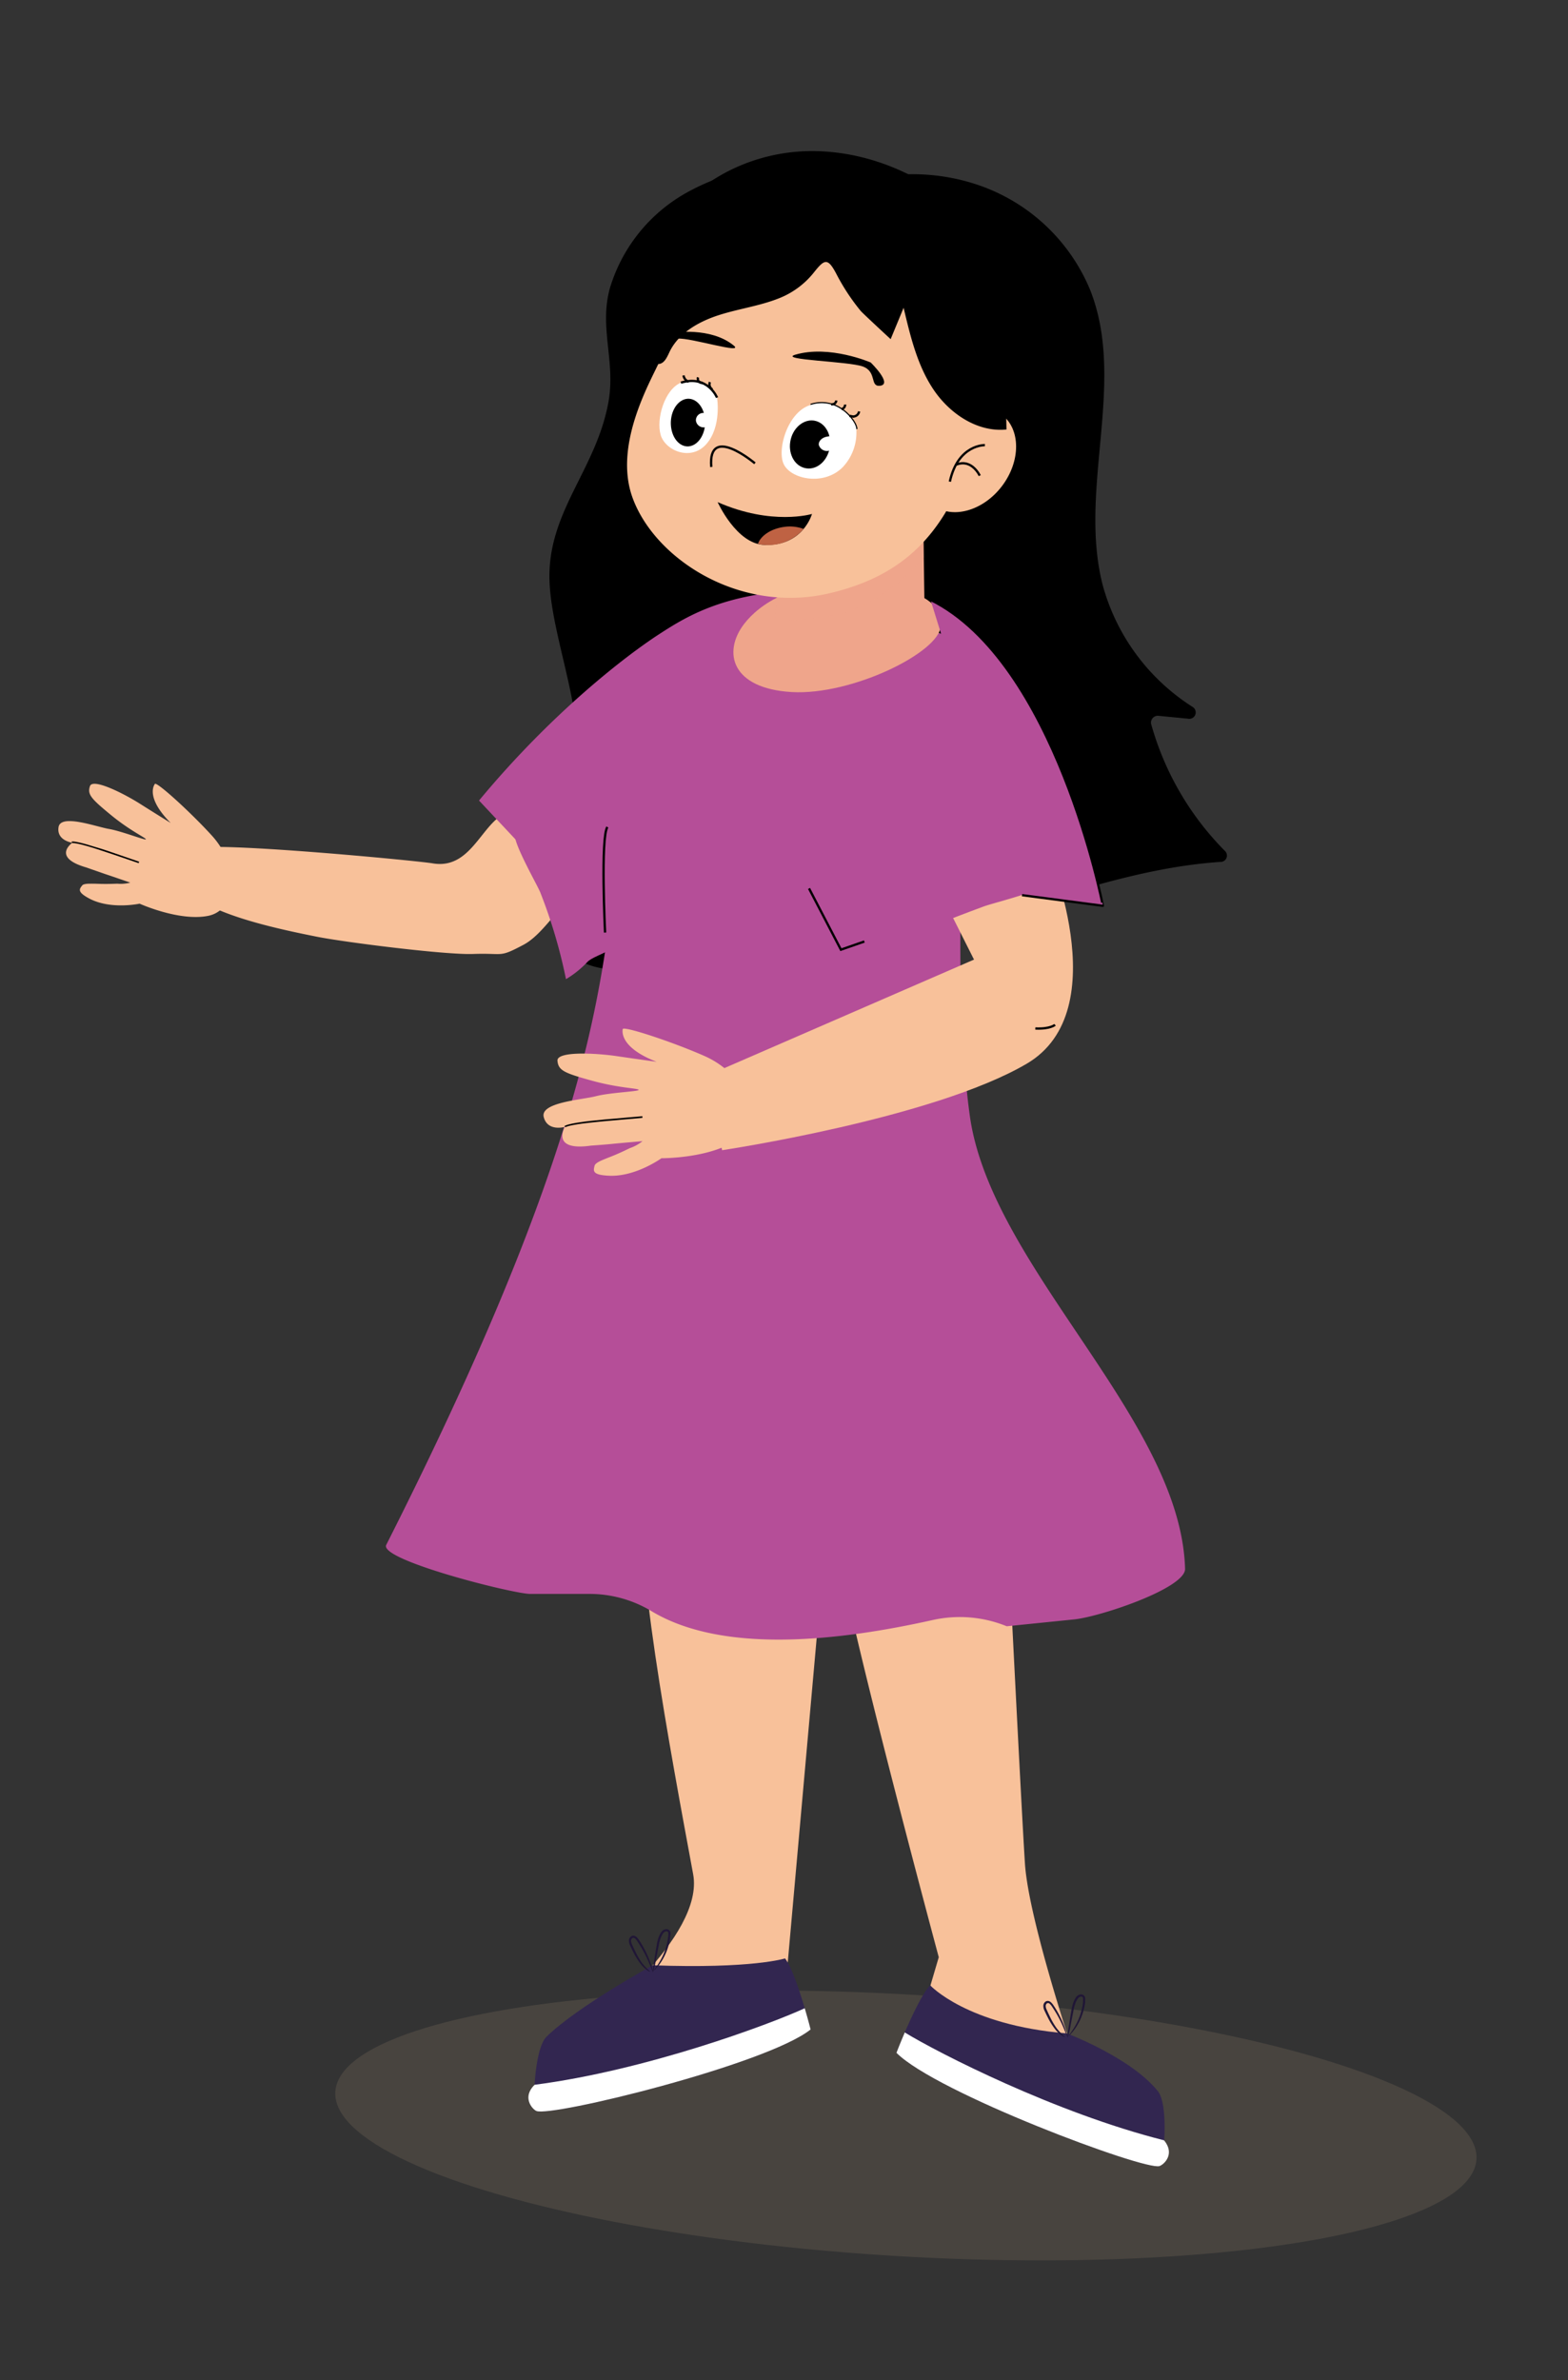 <svg xmlns="http://www.w3.org/2000/svg" viewBox="0 0 339.87 515.85"><rect x="0" y="0" width="339.87" height="515.85" fill="#333333" stroke="none"/><defs><style>.cls-1{isolation:isolate;}.cls-2{fill:#f8c19a;}.cls-3{fill:#b29a7f;opacity:0.17;}.cls-12,.cls-4{fill:#b54e98;}.cls-5,.cls-6{fill:#efa58b;}.cls-6{mix-blend-mode:multiply;opacity:0.44;}.cls-7{fill:none;}.cls-12,.cls-7{stroke:#000;stroke-miterlimit:10;stroke-width:0.5px;}.cls-8{fill:#bf6243;}.cls-9{fill:#fff;}.cls-10{fill:#322650;}.cls-11{fill:#201636;}</style></defs><g class="cls-1"><g id="Layer_1" data-name="Layer 1"><path d="M131.88,87.14c-2.67,14.7-13.18,23.69-12.78,38.55.35,13.25,9.17,31.88,5,44.71-.41,1.25,1.16,2.22,2.33,1.45h0a1.48,1.48,0,0,1,2.37,1.34q-2.92,13.37-5.86,26.74a10.84,10.84,0,0,0-.35,4.11c.9,5,7.7,6.23,13,6.24a271.28,271.28,0,0,0,73.73-10c18.27-5.12,36.32-12.21,55.2-13.49a1.37,1.37,0,0,0,1.06-2.3,63.13,63.13,0,0,1-16.07-27.6,1.48,1.48,0,0,1,1.68-1.75l6.29.61a1.39,1.39,0,0,0,1.08-2.51,45.43,45.43,0,0,1-19.52-26.35c-5.41-20.8,5.14-43.85-2.69-63.92a40.35,40.35,0,0,0-24.69-23,44.27,44.27,0,0,0-20.24-1.75c-5.73.81-9,2.49-14.31,0-8.43-4-19.37-1.26-27.69,3.21a35.34,35.34,0,0,0-17.17,20.84C129.76,70.92,133.49,78.26,131.88,87.14Z"/><path class="cls-2" d="M45.94,184.55c4.65,4.55-5.33,4.39,1.17,4.67,3.55.15-8-3.62-4.81-5.29s48,2.58,51.45,3.17c9.24,1.59,10.93-10.84,17.81-11.44s3.83,4.7,10.73,5a51.45,51.45,0,0,1-1.68,12.83c-.59,2.27,3.33.89,1.68,2.55-2.68,2.69-5.44,6.91-8.8,8.7-5.45,2.89-4.12,1.76-10.89,2-6,.24-28-2.56-33.83-3.72-7-1.39-17.34-3.6-23.71-6.92-1.21-.63,1.32-2.49.72-3.72s0-3.08,1.33-3.23"/><path class="cls-2" d="M18.73,188c1.14.41,2.88,1,4,1.4,1.41.46,5.51,1.88,5.51,1.88a8.22,8.22,0,0,1-2.81.23c-3.31.13-4,0-5.57,0-.68,0-1.65,0-2,.33-.66.83-1.28,1.46,1.71,3,4.63,2.32,10.69,1,10.69,1s8.53,3.87,14.81,2.65,7-10.69.82-17.44c-4.63-5.08-11.93-11.7-12.32-11.16s-1.76,3.25,3.43,8.46c0,0-3-1.84-6.58-4.11s-10.31-5.67-10.92-3.87.27,2.73,4.48,6.2,7.53,4.94,7.64,5.31-5.2-1.75-8-2.23-10.46-3.33-10.93-.4,3,3.39,3,3.39S11.07,185.8,18.73,188Z"/><path d="M15.7,182.71s.66-.18,4.92,1.17c1.48.47,3,1,6,2l3.43,1.18.11-.31-3.43-1.18c-3-1.05-4.56-1.57-6.06-2-2.94-.94-4.88-1.36-5.18-1.14l.1.13Z"/><ellipse class="cls-3" cx="196.36" cy="460.62" rx="28.36" ry="123.89" transform="translate(-275.04 629.49) rotate(-86.62)"/><path class="cls-2" d="M218.35,331s3,60.34,3.81,72.87,11.14,43,11.14,43l-20.19-2.36s-4.69.17-11.4-10.19a3.3,3.3,0,0,1-.41-2.75l2.18-7.41s-18.24-67.81-21.43-86.34S218.35,331,218.35,331Z"/><path class="cls-2" d="M178.85,334.47l-8.45,94.72s-36.81,25.88-42.61,9.67c0,0,25-19.13,22.45-32.7-4.57-24.78-14.07-74.85-9.8-81.1S178.85,334.47,178.85,334.47Z"/><path class="cls-4" d="M210.19,241.66c-5.28-38.79,1.4-101.49,1.4-101.49s-33.25-13-43.49-11.85c-13.24,1.47-20.09,5.77-25.46,9.27-6.64,4.33-22.72,16.5-38.81,35.9l27.79,29.62c-3.72,26-12.18,61.07-47.9,131.69-1.65,3.27,27.56,10.64,31.23,10.63l12.48,0a26.06,26.06,0,0,1,13.68,3.67c15.66,9.54,41.32,6.39,61,2a27,27,0,0,1,16.11,1.34l14.34-1.46c5.41-.42,24.44-6.75,24.31-11C255.93,307.49,214.68,274.61,210.19,241.66Z"/><path class="cls-5" d="M161.25,135.27c-4.63,6.09-2.72,13.94,10.33,14.71s32-8.6,32.32-14.25-5.36-8.51-18.41-9.28S164.68,130.77,161.25,135.27Z"/><path class="cls-5" d="M200.11,112.21l.36,25.19s-18.29,8.58-26.31-1.15l1.73-23.51Z"/><path class="cls-6" d="M169.5,113.8l30.61-1.59.12,8.53a38.73,38.73,0,0,1-16.37,11.85c-3.62,1.34-12.73,2-15.88,1.95Z"/><path class="cls-2" d="M214.2,85.21a114.79,114.79,0,0,1-3.73,13.29c-5.93,18.64-16,26.52-30.37,30-19.75,4.8-38.35-7.47-43.06-20.82-4.12-11.7,4.32-25.6,6-29.58a5.11,5.11,0,0,0,.39-2.22C142.82,62,150,52.45,158.94,45.05c13.1-10.81,33.27-7.94,45.36,2.68C215.75,57.78,217,70.63,214.2,85.21Z"/><path class="cls-7" d="M185.61,93c-.06-1.36-1.85-3.35-2.94-4.07a7.48,7.48,0,0,0-6.94-1.17"/><path class="cls-2" d="M202.25,94c-4.11,5.41-4.09,12.34,0,15.47s10.81,1.3,14.92-4.11,4.09-12.34,0-15.48S206.36,88.56,202.25,94Z"/><path class="cls-7" d="M213.48,96.47s-5.82-.2-7.6,7.91"/><path class="cls-7" d="M212.36,103.08s-1.73-3.74-5.07-2.39"/><path d="M155.55,108.82C167.33,114,176,111.38,176,111.38s-1.89,7-10.29,6.71C159.63,117.92,155.55,108.82,155.55,108.82Z"/><path d="M188.73,78.56s-8.93-3.88-16.36-1.69C168.63,78,183.9,78.3,187,79.42s1.53,4.34,3.65,4.19C193.7,83.38,188.73,78.56,188.73,78.56Z"/><path d="M145.86,72.1S154,70.79,159,74.85c2.56,2.05-9.36-1.71-12.06-1.46s-2.5,3.73-4.1,3C140.55,75.36,145.86,72.1,145.86,72.1Z"/><path class="cls-7" d="M163.63,100.41s-10.25-8.67-9.46.79"/><polyline class="cls-7" points="175.36 192.54 182.27 205.81 187.35 204.04"/><path class="cls-8" d="M165.74,118.09a6.36,6.36,0,0,1-1.45-.23c.6-1.77,2.85-3.29,5.68-3.67a8.61,8.61,0,0,1,4.22.44A10.11,10.11,0,0,1,165.74,118.09Z"/><path class="cls-9" d="M185.61,93c-.06-1.36-1.85-3.35-2.94-4.07a7.48,7.48,0,0,0-6.94-1.17c-4.82,1.36-7.3,9.31-5.93,12.66s8.66,5.06,12.87.82A10.94,10.94,0,0,0,185.61,93Z"/><path d="M171.39,95.24c-.67,2.81.65,5.58,3,6.18s4.71-1.18,5.38-4-.65-5.58-2.95-6.19S172.06,92.43,171.39,95.24Z"/><path class="cls-9" d="M155.42,86.17s-2.74-5.37-7.83-3.24c-3.54,1.48-5.38,7.84-4.4,11.29s6.58,5.83,9.93,2S155.42,86.17,155.42,86.17Z"/><path d="M145.64,89.86c-.72,2.69.25,5.64,2.17,6.59s4.07-.46,4.8-3.15-.25-5.64-2.17-6.59S146.37,87.17,145.64,89.86Z"/><path class="cls-7" d="M155.42,86.17s-2-5-7.83-3.24"/><path class="cls-9" d="M177.48,96.41a1.82,1.82,0,0,0,2.22,1.26c1.13-.15,2-1,1.87-1.81a1.8,1.8,0,0,0-2.21-1.25C178.23,94.76,177.39,95.57,177.48,96.41Z"/><path class="cls-9" d="M150.84,91.1a1.68,1.68,0,0,0,1.78,1.52A1.61,1.61,0,0,0,154.2,91a1.67,1.67,0,0,0-1.78-1.51A1.6,1.6,0,0,0,150.84,91.1Z"/><path class="cls-7" d="M184.13,90.12l.71.14a1.29,1.29,0,0,0,1.37-1.1"/><path class="cls-7" d="M182.42,88.67a1,1,0,0,0,.76-1"/><path class="cls-7" d="M180.17,87.6a.9.9,0,0,0,1.1-.8"/><path class="cls-7" d="M154.42,84.4a1.26,1.26,0,0,1-.54-1.59"/><path class="cls-7" d="M152.29,83a1,1,0,0,1-.83-.34,1,1,0,0,1-.17-.88"/><path class="cls-7" d="M149.27,82.73a1.68,1.68,0,0,1-1.11-1.37"/><path d="M169.28,64.47c-4.27,1.79-8.93,2.38-13.34,3.78s-8.82,3.87-10.81,8c-.53,1.12-1.12,2.55-2.37,2.64s-2.1-1.32-2.51-2.54c-3.39-10.23-.67-22.05,6.25-30.31s17.65-13,28.42-13.28,21.47,3.55,30.1,10c4.64,3.47,8.84,7.84,10.84,13.28,1.56,4.27,1.68,8.92,1.78,13.48l.52,23.56c-6.29.64-12.31-3.42-15.83-8.67s-5-11.55-6.47-17.71l-2.81,6.8s-6-5.54-6.51-6.14a45.64,45.64,0,0,1-5.33-8.14c-1.82-3.41-2.53-3-4.72-.27A18.15,18.15,0,0,1,169.28,64.47Z"/><path class="cls-10" d="M251.31,469.43c-3.23,1-48.43-15.9-57-24.55,0,0,.73-1.92,1.8-4.41,1.59-3.67,3.87-8.56,5.51-10.22,0,0,7.93,8.65,29.61,10.42,0,0,13.83,5.19,19.73,12.51C253.44,456.19,252.26,469.12,251.31,469.43Z"/><path class="cls-9" d="M251.31,469.43c-3.23,1-48.43-15.9-57-24.55,0,0,.73-1.92,1.8-4.41,7.23,4.42,32.61,17.42,56.2,23.37C254.79,466.85,252.26,469.12,251.31,469.43Z"/><path class="cls-10" d="M116.25,457.48c3.08,1.42,50-10.08,59.45-17.66,0,0-.5-2-1.27-4.6-1.14-3.83-2.83-9-4.27-10.8,0,0-7,2.28-28.7,1.49,0,0-16.27,8.9-23,15.48C115.7,444.09,115.35,457.07,116.25,457.48Z"/><path class="cls-9" d="M116.25,457.48c3.08,1.42,50-10.08,59.45-17.66,0,0-.5-2-1.27-4.6-7.69,3.54-34.43,13.47-58.56,16.59C113.1,454.52,115.35,457.07,116.25,457.48Z"/><path class="cls-11" d="M230.88,441.48a13.84,13.84,0,0,1-1.84-1.92,15.91,15.91,0,0,1-1.46-2.5c-.24-.49-.48-1-.72-1.55a1.81,1.81,0,0,1-.2-.78.69.69,0,0,1,.31-.59.54.54,0,0,1,.6.16,3.26,3.26,0,0,1,.53.67c.33.49.64,1,.91,1.45a25.51,25.51,0,0,1,1.32,2.58c.67,1.52,1,2.5,1,2.48a2,2,0,0,0-.13-.72,16.62,16.62,0,0,0-.62-1.88,21.1,21.1,0,0,0-1.25-2.67c-.27-.49-.57-1-.9-1.49a3.78,3.78,0,0,0-.6-.76,1.25,1.25,0,0,0-.49-.29.87.87,0,0,0-.63.06,1.13,1.13,0,0,0-.56,1,2.28,2.28,0,0,0,.24,1c.26.55.51,1.07.76,1.56a15.18,15.18,0,0,0,1.58,2.51,6.72,6.72,0,0,0,1.45,1.37A1.88,1.88,0,0,0,230.88,441.48Z"/><path class="cls-11" d="M231.39,441.68a17.85,17.85,0,0,0,.68-2.84l.61-3.11a9.6,9.6,0,0,1,.48-1.76,4.36,4.36,0,0,1,.45-.82,1,1,0,0,1,.65-.46.56.56,0,0,1,.34.08.32.32,0,0,1,.15.26,1.65,1.65,0,0,1,0,.44c0,.17,0,.33,0,.48a12.35,12.35,0,0,1-.35,1.81,12.81,12.81,0,0,1-1.13,2.9c-.84,1.58-1.62,2.39-1.56,2.45s.24-.16.58-.54a10.72,10.72,0,0,0,1.26-1.75,12.16,12.16,0,0,0,1.26-2.95,11.77,11.77,0,0,0,.39-1.86c0-.16,0-.33,0-.5a2,2,0,0,0,0-.55.88.88,0,0,0-.35-.58,1,1,0,0,0-.64-.15,1.44,1.44,0,0,0-1,.65,4.82,4.82,0,0,0-.49.92,9,9,0,0,0-.48,1.85c-.21,1.18-.38,2.24-.51,3.13A18.8,18.8,0,0,0,231.39,441.68Z"/><path class="cls-11" d="M141,427.34a13.84,13.84,0,0,1-1.84-1.92,16.41,16.41,0,0,1-1.45-2.5c-.24-.49-.49-1-.73-1.55a1.81,1.81,0,0,1-.2-.79.68.68,0,0,1,.31-.58.56.56,0,0,1,.61.16,3.3,3.3,0,0,1,.52.67c.33.49.64,1,.91,1.45a25.51,25.51,0,0,1,1.32,2.58c.68,1.52,1,2.5,1.05,2.48a2,2,0,0,0-.13-.72,14.8,14.8,0,0,0-.62-1.88,21.1,21.1,0,0,0-1.25-2.67c-.27-.49-.57-1-.9-1.49a4.13,4.13,0,0,0-.6-.77,1.24,1.24,0,0,0-.49-.28.87.87,0,0,0-.63.06,1.12,1.12,0,0,0-.56,1,2.28,2.28,0,0,0,.24,1c.26.55.51,1.07.76,1.56a15.18,15.18,0,0,0,1.58,2.51,7.24,7.24,0,0,0,1.45,1.37A1.88,1.88,0,0,0,141,427.34Z"/><path class="cls-11" d="M141.5,427.54a18.24,18.24,0,0,0,.68-2.84l.61-3.11a9.6,9.6,0,0,1,.48-1.76,4.36,4.36,0,0,1,.45-.82,1,1,0,0,1,.65-.46.63.63,0,0,1,.34.07.35.35,0,0,1,.15.27,2.15,2.15,0,0,1,0,.44c0,.16,0,.33-.05.48a12.36,12.36,0,0,1-.34,1.81,13.28,13.28,0,0,1-1.14,2.9c-.84,1.58-1.62,2.39-1.56,2.45s.24-.16.58-.54a10.72,10.72,0,0,0,1.26-1.75,12.55,12.55,0,0,0,1.27-2.95,13,13,0,0,0,.38-1.86c0-.17,0-.33.05-.5a2,2,0,0,0,0-.55.84.84,0,0,0-.35-.58,1,1,0,0,0-.64-.15,1.41,1.41,0,0,0-1,.65,4.54,4.54,0,0,0-.49.92,9,9,0,0,0-.48,1.85c-.2,1.18-.37,2.24-.51,3.13A18.8,18.8,0,0,0,141.5,427.54Z"/><path class="cls-2" d="M226.68,183.22s15.7,35.69-4.16,47.32c-20.29,11.89-66,18.73-66,18.73l-3.64-16,58.24-25.31-8.28-16.47Z"/><path class="cls-2" d="M128.07,248.28c1.35-.1,3.42-.25,4.72-.39,1.66-.17,6.48-.58,6.48-.58a9.05,9.05,0,0,1-2.75,1.51c-3.33,1.63-4.12,1.81-5.72,2.49-.7.29-1.69.73-1.9,1.25-.29,1.14-.65,2.07,3.1,2.24,5.77.27,11.37-3.79,11.37-3.79s10.47.07,16.32-4,2.28-14.09-7.07-18.19c-7-3.08-17.49-6.52-17.64-5.8s-.33,4.12,7.34,7.09c0,0-3.89-.53-8.58-1.22s-13.1-1.11-12.91,1,1.51,2.66,7.39,4.29,9.93,1.64,10.21,2-6.1.57-9.24,1.38-12.19,1.34-11.33,4.55,4.59,2.1,4.59,2.1S119.27,249.53,128.07,248.28Z"/><path d="M122.59,244.27s.59-.48,5.56-1c1.73-.2,3.52-.35,7.09-.66l4-.35,0-.36-4,.35c-3.57.31-5.37.46-7.11.66-3.43.38-5.6.83-5.81,1.19l.16.09Z"/><path class="cls-7" d="M228.68,222.09s-1,.95-4.27.8"/><path class="cls-4" d="M192.43,205.61a157.52,157.52,0,0,1-7.4-30.88,13,13,0,0,1,.07-5.48c.85-2.81,3.37-4.74,5.75-6.46l15.6-11.29c1.74-1.26,3.82-2.58,5.88-2,1.84.53,2.92,2.39,3.81,4.09,1.76,3.35,5.13,6.09,6.89,9.45,1.08,2.08.56,4.81,1.15,7.08,1.12,4.37,3.22,8.7,2.36,13.12-.48,2.5,3.13,5.38,1.72,7.54s-12.66,4.78-15.1,5.69C211.19,197.21,192.16,204.21,192.43,205.61Z"/><path class="cls-12" d="M221.53,194l17.52,2.3S228.89,143.49,201.7,130"/><path class="cls-4" d="M122.68,212.2a21.47,21.47,0,0,0,4.59-3.67c1.3-1.48,6.89-2.7,6.69-4.66-.11-1.08-5.07-5.06-5.5-6.06-1.52-3.56-3.24-4.87-4.77-8.43-.78-1.82-1.64-3.74-3.28-4.85s-7.89-6.31-8.79-4c-.68,1.72,4.8,11.15,5.49,12.88A112,112,0,0,1,122.68,212.2Z"/><path class="cls-7" d="M131.15,202.1s-1-20.6.5-22.87"/></g></g></svg>